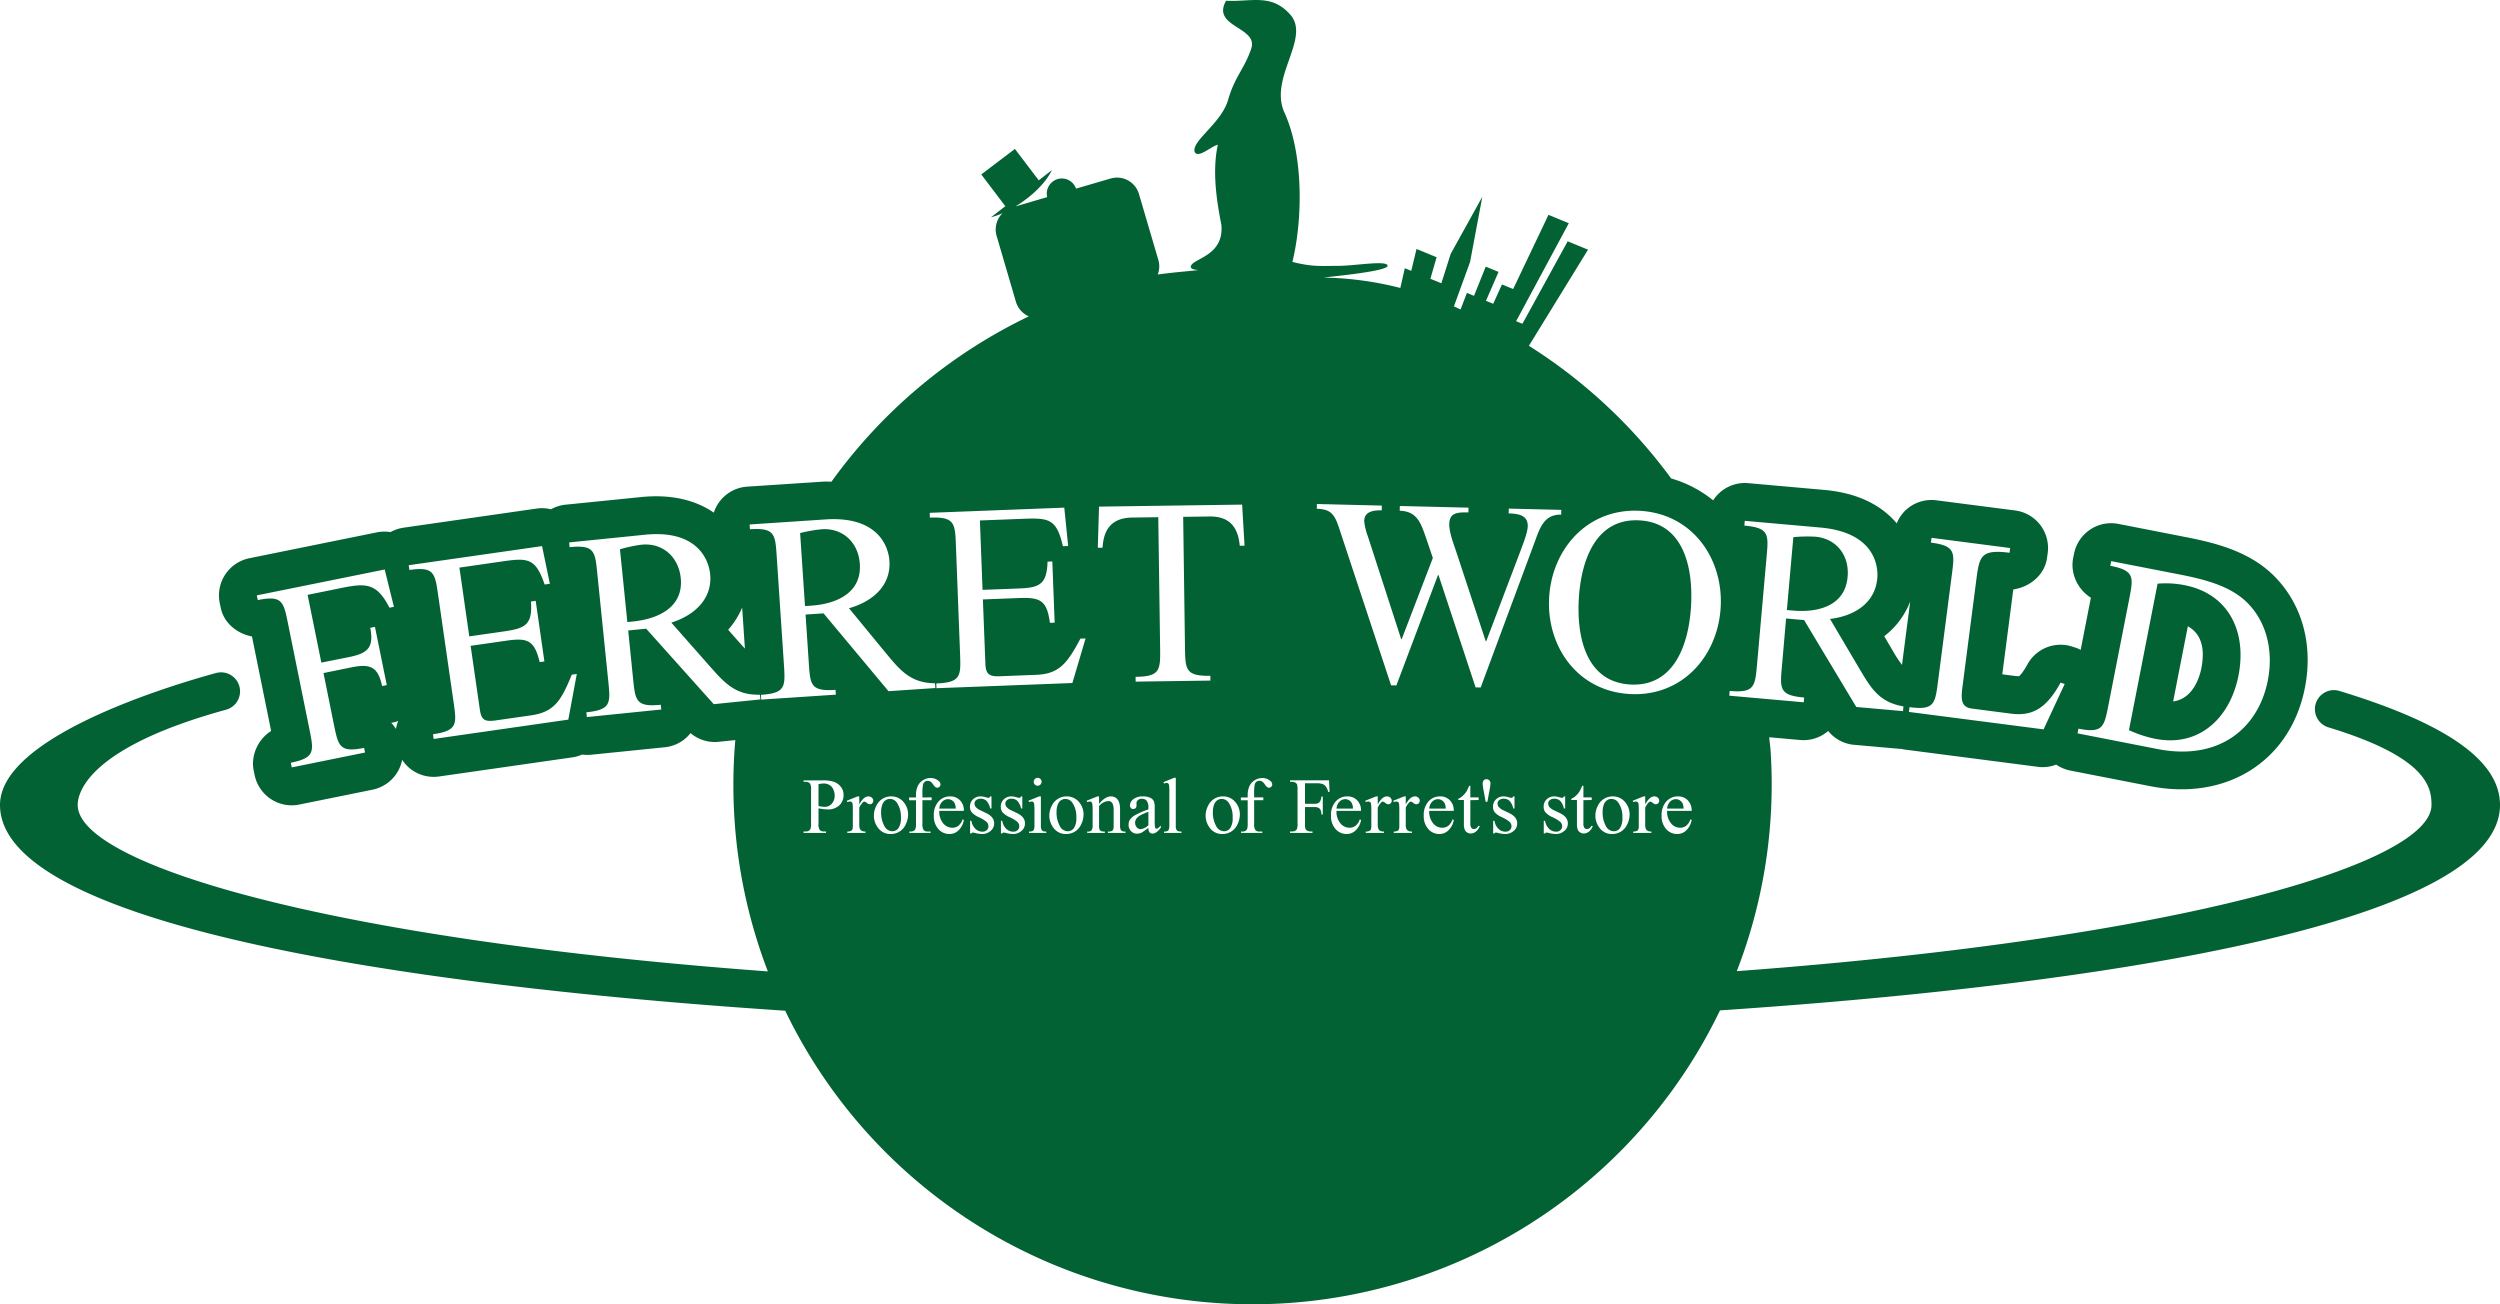 <svg id="レイヤー_1" data-name="レイヤー 1" xmlns="http://www.w3.org/2000/svg" viewBox="0 0 804.506 419.726"><defs><style>.cls-1{fill:#036234;}</style></defs><path class="cls-1" d="M479.3,269.969a2.332,2.332,0,0,0-1.284-.4,2.58,2.58,0,0,0-1.863.808,3.467,3.467,0,0,0-.957,2.237h5.3a4.675,4.675,0,0,0-.258-1.544A2.432,2.432,0,0,0,479.3,269.969Zm-121.222-.477a2.593,2.593,0,0,0-1.328.4,2.767,2.767,0,0,0-1.078,1.381,6.651,6.651,0,0,0-.41,2.527,8.808,8.808,0,0,0,.994,4.3,2.936,2.936,0,0,0,2.6,1.8,2.422,2.422,0,0,0,1.989-1,5.659,5.659,0,0,0,.782-3.427,7.843,7.843,0,0,0-1.3-4.79A2.708,2.708,0,0,0,358.076,269.492Zm-36.436.477a2.389,2.389,0,0,0-1.3-.4,2.585,2.585,0,0,0-1.857.808,3.483,3.483,0,0,0-.958,2.237h5.3a4.639,4.639,0,0,0-.264-1.544A2.49,2.49,0,0,0,321.64,269.969ZM291.959,193.86c-.453-6.792-5.382-11.6-12.267-11.144a47.241,47.241,0,0,0-6.948,1.223l1.567,23.492,1.89-.12C284.27,206.787,292.6,203.312,291.959,193.86Zm-9.809,71.132a3.718,3.718,0,0,0-1.862-.466,7.186,7.186,0,0,0-1.629.236V271.8c.438.082.825.152,1.171.188a6.518,6.518,0,0,0,.87.059,2.936,2.936,0,0,0,2.226-1,3.659,3.659,0,0,0,.935-2.606,4.644,4.644,0,0,0-.445-2.036A3.113,3.113,0,0,0,282.15,264.992Zm98.816,10.851a2.281,2.281,0,0,0,.114,2.8,1.626,1.626,0,0,0,1.237.59,4.556,4.556,0,0,0,2.5-1.247v-4.354a24.5,24.5,0,0,0-2.441,1.063A4.114,4.114,0,0,0,380.966,275.843Zm-79.348-6.351a2.581,2.581,0,0,0-1.322.4,2.719,2.719,0,0,0-1.074,1.381,6.522,6.522,0,0,0-.407,2.527,8.806,8.806,0,0,0,.984,4.3,2.956,2.956,0,0,0,2.6,1.8,2.428,2.428,0,0,0,1.99-1,5.665,5.665,0,0,0,.783-3.427,7.8,7.8,0,0,0-1.307-4.79A2.7,2.7,0,0,0,301.618,269.492Zm147.842.477a2.364,2.364,0,0,0-1.29-.4,2.577,2.577,0,0,0-1.861.808,3.481,3.481,0,0,0-.956,2.237h5.3a5.145,5.145,0,0,0-.267-1.544A2.442,2.442,0,0,0,449.46,269.969ZM234.327,198.4c-.7-6.779-5.8-11.415-12.668-10.712a46.7,46.7,0,0,0-6.892,1.471l2.378,23.422,1.861-.19C227.069,211.573,235.276,207.828,234.327,198.4ZM408.38,269.492a2.6,2.6,0,0,0-1.331.4,2.729,2.729,0,0,0-1.069,1.381,6.593,6.593,0,0,0-.41,2.527,8.817,8.817,0,0,0,.985,4.3,2.952,2.952,0,0,0,2.6,1.8,2.415,2.415,0,0,0,1.988-1,5.655,5.655,0,0,0,.786-3.427,7.884,7.884,0,0,0-1.3-4.79A2.7,2.7,0,0,0,408.38,269.492Zm125.42,0a2.545,2.545,0,0,0-1.325.4,2.7,2.7,0,0,0-1.08,1.381,6.746,6.746,0,0,0-.4,2.527,8.85,8.85,0,0,0,.981,4.3,2.957,2.957,0,0,0,2.6,1.8,2.4,2.4,0,0,0,1.99-1,5.657,5.657,0,0,0,.784-3.427,7.884,7.884,0,0,0-1.3-4.79A2.715,2.715,0,0,0,533.8,269.492Zm9.037-89.633c-13.966-.775-18.811,12.719-19.513,25.412s2.632,26.637,16.6,27.407c13.989.769,18.826-12.728,19.529-25.416C560.15,194.559,556.826,180.622,542.837,179.859Zm192.789,49.882c2.684-13.729-2.87-26.2-17.434-29.048a31.335,31.335,0,0,0-8.617-.463l-9.208,47.139a38.624,38.624,0,0,0,8.492,2.79C723.187,252.956,733.024,243.158,735.626,229.741Zm-16.3-15.791c3.6,1.976,4.8,5.468,4.8,9.1a24.074,24.074,0,0,1-.45,4.366c-.646,3.267-2.87,9.889-9.086,10.712C716.335,229.182,717.574,222.807,719.322,213.95Zm-163.47,56.019a2.349,2.349,0,0,0-1.294-.4,2.585,2.585,0,0,0-1.857.808,3.5,3.5,0,0,0-.955,2.237h5.3a5.036,5.036,0,0,0-.26-1.544A2.49,2.49,0,0,0,555.852,269.969Zm53.98-71.951c.61-6.8-3.527-12.3-10.413-12.908a48.8,48.8,0,0,0-7.057.146l-2.086,23.457,1.89.172C600.237,209.591,609.008,207.47,609.832,198.018Zm158.351,36.756a6.121,6.121,0,1,0-3.563,11.711c31.64,9.626,33.1,19.2,33.1,24.952,0,18.647-79.7,42.859-223.555,53.482a166.207,166.207,0,0,0,10.873-71c-.094-1.438-.317-2.838-.448-4.266l10.039.893a12.1,12.1,0,0,0,8.939-2.916,12.074,12.074,0,0,0,7.971,4.421l15.04,1.327a3.309,3.309,0,0,0,.488,0c.314.072.615.157.931.209l43.338,5.618a11.944,11.944,0,0,0,5.6-.754,12.313,12.313,0,0,0,4.526,1.915l25.823,5.042c24.68,4.818,45.117-8.222,49.707-31.737,2.711-13.849-.914-26.971-10.02-36.018-7.986-7.912-18.935-10.584-28.565-12.463L697,181a12.173,12.173,0,0,0-14.306,9.624l-.319,1.52a13.11,13.11,0,0,0-.186,2.14,12.638,12.638,0,0,0,5.922,10.457c-.351,1.765-1.849,9.5-3.282,16.788a14.1,14.1,0,0,0-1.365-.623l-1.345-.428a12.151,12.151,0,0,0-14.427,5.732c-1.649,2.968-2.534,3.667-2.691,3.792-.242,0-1.157-.057-1.157-.057s-2.342-.294-4.243-.556c.879-6.621,3.253-25.121,3.55-27.307,5.381-.783,10.166-4.734,10.864-10.232l.211-1.526a12.169,12.169,0,0,0-10.516-13.658L638.388,173.4a12.185,12.185,0,0,0-9.006,2.437,12.025,12.025,0,0,0-3.743,4.979c-5.245-6.22-13.12-9.862-23.423-10.767l-24.4-2.17a12.133,12.133,0,0,0-11.257,5.534,38.367,38.367,0,0,0-13.509-7.047,167.919,167.919,0,0,0-45.78-42.687l19.021-30.93-6.542-2.7-14.563,26.543-2.033-.829,16.957-31.533-6.545-2.69L502.2,105.418l-3.6-1.486-2.811,6.217-2.334-.948L497.5,99.9,493.383,98.2,489.6,107.6l-2.285-.934-2.04,5.328c-.717-.319-1.417-.688-2.134-1l5.2-14.3,3.934-20.962L482.089,94.123l-2.989,9.432-3.532-1.447,2-6.927-6.459-2.66-1.7,7.041-2.076-.846-1.436,6.351a106.409,106.409,0,0,0-24.622-3.337c-.025-.122,20.512-1.9,20.512-3.791s-10.531.016-15.922.016c-5.412,0-8.193.387-14.7-1.273,3.4-13.977,3.562-34.92-2.719-48.4-4.67-11.167,8.665-23.64,2.018-31.185-6.076-6.883-12.55-4.034-20.642-4.453-4.864,8.507,10.441,8.366,8.092,15.387-2.157,6.482-5.253,8.911-7.434,16.475C408.331,52.065,398.7,57.709,399.7,61.238c1,2.411,5.669-2.028,7.468-2.239-1.843,8.4-.428,17.9,1.131,25.7.964,10.084-9.1,10.791-9.806,13.348,0,0-.613,1.051,2.42,1.257-2.092.3-7.093.611-13.079,1.434a7.336,7.336,0,0,0,.2-4.637l-6.244-21.253a7.36,7.36,0,0,0-9.15-4.993L361.527,73.1a4.833,4.833,0,0,0-5.922-3.074,4.908,4.908,0,0,0-3.357,5.8l-10.2,3.006a39.8,39.8,0,0,0,3.513-2.411c6.386-4.829,8.177-9.258,8.177-9.258l-4.2,3.267-7.676-10.1-10.828,8.21,7.746,10.211-4.614,3.577a22.714,22.714,0,0,0,3.709-1.317,7.343,7.343,0,0,0-1.9,7.287l6.223,21.249a7.393,7.393,0,0,0,4.149,4.658,167.458,167.458,0,0,0-63.512,53.2c-.913.006-1.768-.08-2.716-.01l-24.44,1.612a12.136,12.136,0,0,0-10.706,8.361c-5.627-3.863-13.323-6.026-23.42-5.013l-24.368,2.461a12.057,12.057,0,0,0-4.606,1.471,12.129,12.129,0,0,0-4.613-.231l-42.915,6.165a12.524,12.524,0,0,0-4.118,1.408,12.325,12.325,0,0,0-4.311.07L95.5,192.044a12.206,12.206,0,0,0-9.773,11.947,12.6,12.6,0,0,0,.237,2.415l.315,1.516c.985,4.944,5.239,8.385,10.069,9.3,1.17,5.762,4.958,24.429,6.164,30.4a12.7,12.7,0,0,0-5.841,10.428,11.474,11.474,0,0,0,.216,2.208l.309,1.512a12.185,12.185,0,0,0,14.378,9.537l23.578-4.784a12.2,12.2,0,0,0,9.536-9.627,11.977,11.977,0,0,0,2.81,3.051,12.206,12.206,0,0,0,9.054,2.33l43.33-6.218a13.348,13.348,0,0,0,2.71-.837,12.93,12.93,0,0,0,2.767.067l23.937-2.429a12.085,12.085,0,0,0,8.184-4.54,12.082,12.082,0,0,0,8.694,2.83l5.713-.582a169.229,169.229,0,0,0-.251,25.6A166.927,166.927,0,0,0,262.36,325c-143.685-10.581-222.091-34.86-222.091-53.559,0-4.9,4.974-18.915,47.737-30.653a6.121,6.121,0,1,0-3.224-11.81c-16.313,4.473-69.518,20.77-69.518,42.463,0,37.366,123.3,57.682,252.68,66.213a166.925,166.925,0,0,0,300.816-.112c128.77-8.6,251.009-28.9,251.009-66.1C819.769,257.325,802.875,245.343,768.183,234.774Zm-84.076,12.113c7.877,1.545,8.277-.55,9.654-7.59l6.693-34.148c1.368-7.045,1.771-9.141-6.092-10.676l.275-1.5,21.442,4.182c7.632,1.482,16.625,3.5,22.305,9.144,6.619,6.587,8.421,16.069,6.674,25.031-2.954,15.156-15.354,26.032-35.451,22.12L683.828,248.4ZM118.675,225.633l9.028-1.81c6.014-1.227,7.91-3.1,6.709-9.384l1.518-.306,3.8,18.734-1.5.3c-1.359-6.257-3.816-7.232-9.863-6.011l-9,1.836,3.344,16.551c1.443,7.032,1.853,9.113,9.715,7.524l.31,1.5-23.58,4.786-.316-1.5c7.848-1.591,7.437-3.688,6.009-10.709l-6.913-34.118c-1.424-7.02-1.847-9.116-9.709-7.518l-.324-1.513,41.155-8.33,2.967,12.016-1.437.28c-4-7.806-7.358-7.984-15.133-6.41l-11.2,2.27Zm24.009,21.334a14.8,14.8,0,0,0-1.516-1.959l.971-.188c.439-.106.847-.263,1.273-.4A11.881,11.881,0,0,0,142.684,246.967Zm226.247-71.533,46.053-.647L415.76,188l-1.537.025c-.5-5.293-2.691-9.522-9.766-9.418l-8.444.116.58,41.964c.112,7.182.144,9.316,8.157,9.191l.023,1.537-24.05.333-.023-1.539c8.027-.1,7.98-2.234,7.892-9.4L388,178.838l-8.435.115c-7.075.11-9.17,4.391-9.5,9.695l-1.53.025ZM254.09,207.922c.322,4.735.633,9.54.89,13.19-.568-.63-1.229-1.327-2.047-2.254,0,0-1.452-1.659-3.341-3.79A26.212,26.212,0,0,0,254.09,207.922Zm-55.944,36.056L154.808,250.2l-.193-1.522c7.917-1.135,7.63-3.247,6.61-10.341l-4.966-34.457c-1.013-7.081-1.315-9.216-9.249-8.061l-.229-1.53,42.916-6.149,2.514,12.12-1.681.239c-2.841-8.3-5.21-8.644-13.158-7.5l-14.266,2.056,3.171,22.133,11.244-1.611c6.655-.978,9.185-2.025,8.6-9.605l1.53-.229,2.8,19.51-1.517.213c-1.744-7.331-4.152-7.846-10.985-6.855l-11.234,1.615,2.953,20.438c.484,3.457,1.6,4.069,5.154,3.561l11.474-1.644c7.439-1.081,9.646-4.923,12.967-13.064l1.616-.231Zm46.8-4.977L223.2,214.712l-5.778.581,1.559,15.451c.726,7.14.942,9.252,8.933,8.448l.145,1.53-23.945,2.436-.149-1.538c7.974-.823,7.766-2.936,7.042-10.061l-3.53-34.638c-.7-7.13-.92-9.242-8.911-8.441l-.136-1.528,24.36-2.473c16.55-1.676,20.486,7.7,21,12.631.819,8.138-5.261,13.383-12.489,15.653l12.5,14.181c4.745,5.347,8.222,9.209,16.013,9.018l.15,1.517Zm15.291-1.468L260.14,236c7.991-.529,7.855-2.653,7.387-9.808l-2.315-34.736c-.465-7.153-.616-9.284-8.615-8.742l-.108-1.537,24.432-1.624c16.6-1.1,20.243,8.405,20.559,13.337.547,8.18-5.705,13.2-13.013,15.241l12,14.584c4.552,5.512,7.9,9.484,15.682,9.558l.12,1.54-15.082,1.01-20.9-25.041-5.792.376,1.037,15.5c.466,7.157.6,9.276,8.61,8.745l.1,1.537Zm25.122,34.037a5.373,5.373,0,0,1-3.859,1.3,11.151,11.151,0,0,1-1.315-.089c-.473-.059-.984-.147-1.522-.266v4.936a3.467,3.467,0,0,0,.345,1.977,1.786,1.786,0,0,0,1.429.547h.648v.467H273.85v-.467h.633a1.7,1.7,0,0,0,1.538-.7,4.151,4.151,0,0,0,.244-1.827V266.524a3.621,3.621,0,0,0-.329-1.984,1.86,1.86,0,0,0-1.453-.547h-.633v-.467h6.188a11.081,11.081,0,0,1,3.578.467,4.9,4.9,0,0,1,2.207,1.578,4.083,4.083,0,0,1,.9,2.633A4.425,4.425,0,0,1,285.355,271.57Zm10.607-.687a1.053,1.053,0,0,1-.776.332,1.636,1.636,0,0,1-.969-.427,1.594,1.594,0,0,0-.806-.432.739.739,0,0,0-.481.249,6.131,6.131,0,0,0-1.157,1.687v5.478a3.344,3.344,0,0,0,.238,1.431,1.3,1.3,0,0,0,.581.566,2.418,2.418,0,0,0,1.179.233v.439H287.92V280a2.426,2.426,0,0,0,1.294-.279,1.09,1.09,0,0,0,.43-.639,6.486,6.486,0,0,0,.059-1.224v-4.412a17.686,17.686,0,0,0-.08-2.379.916.916,0,0,0-.293-.56.885.885,0,0,0-.547-.171,2.547,2.547,0,0,0-.884.183l-.123-.442,3.472-1.393h.525v2.56c.955-1.71,1.925-2.56,2.932-2.56a1.6,1.6,0,0,1,1.128.415,1.3,1.3,0,0,1,.454.964A1.167,1.167,0,0,1,295.962,270.883Zm10.8,6.74a5.222,5.222,0,0,1-4.9,3.16,4.829,4.829,0,0,1-4.1-2.05,6.4,6.4,0,0,1-1.284-3.894,6.926,6.926,0,0,1,.775-3.119,5.377,5.377,0,0,1,2.049-2.3,5.3,5.3,0,0,1,2.694-.741,5.063,5.063,0,0,1,4.16,1.972,6.053,6.053,0,0,1,1.33,3.864A7.279,7.279,0,0,1,306.763,277.623Zm8.3-8.61v.9H312.1v7.5a3.668,3.668,0,0,0,.349,2.032,1.529,1.529,0,0,0,1.238.55h1.032v.439H307.9V280h.51a1.668,1.668,0,0,0,.9-.255,1.269,1.269,0,0,0,.566-.671,5.881,5.881,0,0,0,.156-1.656v-7.5h-2.21v-.9h2.21v-.748a6.766,6.766,0,0,1,.55-2.873,4.381,4.381,0,0,1,1.676-1.9,4.564,4.564,0,0,1,2.535-.726,3.852,3.852,0,0,1,2.413.847,1.581,1.581,0,0,1,.721,1.253,1.147,1.147,0,0,1-1.021,1.037,1.188,1.188,0,0,1-.6-.206,3.25,3.25,0,0,1-.774-.883,3.2,3.2,0,0,0-.853-.911,1.653,1.653,0,0,0-.858-.233,1.545,1.545,0,0,0-.973.307,1.734,1.734,0,0,0-.574.938,17.9,17.9,0,0,0-.17,3.284v.818Zm3.706,8.311a3.79,3.79,0,0,0,2.932,1.445,3.188,3.188,0,0,0,1.949-.612,4.464,4.464,0,0,0,1.386-2.108l.4.248a5.937,5.937,0,0,1-1.524,3.1,4.075,4.075,0,0,1-3.158,1.386,4.618,4.618,0,0,1-3.522-1.594,6.148,6.148,0,0,1-1.465-4.305,6.484,6.484,0,0,1,1.5-4.56,4.9,4.9,0,0,1,3.773-1.64,4.214,4.214,0,0,1,3.153,1.268,4.611,4.611,0,0,1,1.24,3.38h-7.908A5.914,5.914,0,0,0,318.764,277.324ZM334,279.831a4.033,4.033,0,0,1-2.628.952,9.564,9.564,0,0,1-2.388-.344,2.654,2.654,0,0,0-.671-.115.488.488,0,0,0-.449.278h-.425v-4.065h.425a4.625,4.625,0,0,0,1.331,2.623,3.233,3.233,0,0,0,2.206.882,1.942,1.942,0,0,0,1.4-.5,1.6,1.6,0,0,0,.542-1.214,1.924,1.924,0,0,0-.6-1.441,10.344,10.344,0,0,0-2.413-1.475,7.027,7.027,0,0,1-2.371-1.617,2.845,2.845,0,0,1-.556-1.8,3.181,3.181,0,0,1,.964-2.358,3.383,3.383,0,0,1,2.493-.952,6.023,6.023,0,0,1,1.632.281,4.071,4.071,0,0,0,.849.186.522.522,0,0,0,.308-.087,1.191,1.191,0,0,0,.258-.38h.418v3.883H333.9a5.008,5.008,0,0,0-1.213-2.48,2.736,2.736,0,0,0-1.884-.662,2.118,2.118,0,0,0-1.409.464,1.357,1.357,0,0,0-.534,1.018,1.837,1.837,0,0,0,.405,1.2,4.418,4.418,0,0,0,1.573,1.086l1.814.879q2.53,1.238,2.528,3.255A3.048,3.048,0,0,1,334,279.831Zm9.932,0a4.07,4.07,0,0,1-2.638.952,9.523,9.523,0,0,1-2.384-.344,2.842,2.842,0,0,0-.678-.115.507.507,0,0,0-.453.278h-.407v-4.065h.407a4.662,4.662,0,0,0,1.339,2.623,3.233,3.233,0,0,0,2.206.882,1.953,1.953,0,0,0,1.4-.5,1.6,1.6,0,0,0,.549-1.214,1.925,1.925,0,0,0-.613-1.441,10.4,10.4,0,0,0-2.414-1.475,7,7,0,0,1-2.37-1.617,2.856,2.856,0,0,1-.554-1.8,3.162,3.162,0,0,1,.964-2.358,3.393,3.393,0,0,1,2.49-.952,6.1,6.1,0,0,1,1.635.281,3.968,3.968,0,0,0,.838.186.493.493,0,0,0,.31-.087,1.007,1.007,0,0,0,.264-.38h.419v3.883h-.419a4.958,4.958,0,0,0-1.213-2.48,2.744,2.744,0,0,0-1.883-.662,2.108,2.108,0,0,0-1.407.464,1.349,1.349,0,0,0-.533,1.018,1.813,1.813,0,0,0,.4,1.2,4.3,4.3,0,0,0,1.569,1.086l1.816.879q2.534,1.238,2.53,3.255A3.074,3.074,0,0,1,343.928,279.831Zm8.036.608h-5.558V280a2.5,2.5,0,0,0,1.122-.169,1.044,1.044,0,0,0,.454-.535,3.967,3.967,0,0,0,.17-1.438v-4.412a15.59,15.59,0,0,0-.114-2.4,1,1,0,0,0-.27-.558.806.806,0,0,0-.521-.152,2.5,2.5,0,0,0-.847.183l-.179-.442,3.449-1.393h.545v9.174a4.3,4.3,0,0,0,.161,1.433,1.106,1.106,0,0,0,.466.533,2.474,2.474,0,0,0,1.122.176Zm-4.049-16.464a1.242,1.242,0,0,1,.375-.894,1.279,1.279,0,0,1,1.791,0,1.276,1.276,0,0,1,0,1.789,1.193,1.193,0,0,1-.9.376,1.223,1.223,0,0,1-.9-.376A1.239,1.239,0,0,1,347.915,263.975Zm15.3,13.648a5.364,5.364,0,0,1-2.018,2.365,5.3,5.3,0,0,1-2.874.8,4.826,4.826,0,0,1-4.1-2.05,6.357,6.357,0,0,1-1.29-3.894,6.894,6.894,0,0,1,.78-3.119,5.208,5.208,0,0,1,4.744-3.036,5.072,5.072,0,0,1,4.16,1.972,6.03,6.03,0,0,1,1.336,3.864A7.3,7.3,0,0,1,363.214,277.623ZM360.358,232.2l-43.73,1.672-.07-1.531c8.019-.312,7.924-2.441,7.655-9.607l-1.33-34.775c-.279-7.167-.361-9.3-8.388-8.992l-.035-1.537,43.293-1.666L359,188.112l-1.7.056c-1.957-8.545-4.283-9.138-12.308-8.832l-14.393.55.852,22.333,11.34-.427c6.742-.261,9.355-1.039,9.573-8.645l1.534-.073.756,19.7-1.534.054c-.965-7.475-3.305-8.238-10.214-7.966l-11.348.438.8,20.61c.13,3.505,1.185,4.239,4.77,4.108l11.605-.457c7.5-.282,10.076-3.9,14.216-11.65l1.649-.051Zm17.092,48.238H371.8V280h.234a1.931,1.931,0,0,0,1.118-.244,1.284,1.284,0,0,0,.43-.723,6.954,6.954,0,0,0,.058-1.175v-4.687a4.818,4.818,0,0,0-.4-2.269,1.45,1.45,0,0,0-1.357-.706,4.1,4.1,0,0,0-2.941,1.623v6.039a4.306,4.306,0,0,0,.143,1.438,1.108,1.108,0,0,0,.484.532A2.86,2.86,0,0,0,370.8,280v.439h-5.669V280h.251a1.341,1.341,0,0,0,1.184-.447,3.144,3.144,0,0,0,.31-1.695v-4.249a17.461,17.461,0,0,0-.1-2.5,1.061,1.061,0,0,0-.282-.61.8.8,0,0,0-.518-.16,2.388,2.388,0,0,0-.84.183l-.194-.442,3.463-1.393h.53v2.4c1.339-1.6,2.608-2.4,3.818-2.4a2.708,2.708,0,0,1,1.6.467,3.173,3.173,0,0,1,1.073,1.54,7.2,7.2,0,0,1,.272,2.3v4.87a4.3,4.3,0,0,0,.176,1.476,1.031,1.031,0,0,0,.445.49,2.489,2.489,0,0,0,1.125.176Zm11.365-1.67c-.938,1.254-1.811,1.883-2.661,1.883a1.236,1.236,0,0,1-.972-.426,2.262,2.262,0,0,1-.363-1.434,20.229,20.229,0,0,1-2.212,1.573,3.428,3.428,0,0,1-1.442.307,2.569,2.569,0,0,1-1.945-.81,2.974,2.974,0,0,1-.768-2.132,2.7,2.7,0,0,1,.373-1.449,4.943,4.943,0,0,1,1.775-1.592,27.158,27.158,0,0,1,4.219-1.822v-.449a3.682,3.682,0,0,0-.548-2.331,1.944,1.944,0,0,0-1.576-.635,1.757,1.757,0,0,0-1.239.419,1.279,1.279,0,0,0-.475.972l.02.712a1.257,1.257,0,0,1-.284.887,1.052,1.052,0,0,1-.773.307.965.965,0,0,1-.762-.323,1.289,1.289,0,0,1-.293-.884,2.549,2.549,0,0,1,1.1-1.964,4.757,4.757,0,0,1,3.07-.894,5.41,5.41,0,0,1,2.5.512,2.356,2.356,0,0,1,1.075,1.2,6.758,6.758,0,0,1,.22,2.188v3.871a15.351,15.351,0,0,0,.071,1.993.782.782,0,0,0,.2.492.5.5,0,0,0,.329.126.65.65,0,0,0,.345-.091,7.528,7.528,0,0,0,1.017-.912Zm6.651,1.67h-5.6V280a2.361,2.361,0,0,0,1.075-.169,1.054,1.054,0,0,0,.457-.535,4.228,4.228,0,0,0,.164-1.438V267.48a17.115,17.115,0,0,0-.088-2.366,1.017,1.017,0,0,0-.281-.6.762.762,0,0,0-.5-.162,2.337,2.337,0,0,0-.818.192l-.219-.436,3.41-1.4h.566v15.143a4.17,4.17,0,0,0,.151,1.425,1.182,1.182,0,0,0,.473.536,2.763,2.763,0,0,0,1.207.181Zm18.053-2.816a5.375,5.375,0,0,1-2.027,2.365,5.276,5.276,0,0,1-2.869.8,4.827,4.827,0,0,1-4.1-2.05,6.417,6.417,0,0,1-1.286-3.894,6.8,6.8,0,0,1,.785-3.119,5.178,5.178,0,0,1,4.735-3.036,5.058,5.058,0,0,1,4.161,1.972,6.018,6.018,0,0,1,1.336,3.864A7.217,7.217,0,0,1,413.519,277.623Zm10.833-12.06a.942.942,0,0,1-.69.336,1.18,1.18,0,0,1-.607-.206,3.263,3.263,0,0,1-.78-.883,3.153,3.153,0,0,0-.847-.911,1.653,1.653,0,0,0-.86-.233,1.533,1.533,0,0,0-.97.307,1.748,1.748,0,0,0-.577.938,17.8,17.8,0,0,0-.17,3.284v.818h2.954v.9h-2.954v7.5a3.654,3.654,0,0,0,.351,2.032,1.526,1.526,0,0,0,1.237.55h1.031v.439h-6.826V280h.512a1.669,1.669,0,0,0,.9-.255,1.29,1.29,0,0,0,.57-.671,6,6,0,0,0,.149-1.656v-7.5h-2.2v-.9h2.2v-.748a6.749,6.749,0,0,1,.554-2.873,4.387,4.387,0,0,1,1.676-1.9,4.576,4.576,0,0,1,2.543-.726,3.861,3.861,0,0,1,2.406.847,1.575,1.575,0,0,1,.72,1.253A.939.939,0,0,1,424.352,265.563Zm212.275-78.548.211-1.539,25.293,3.283-.192,1.522c-9.4-1.209-9.712,1.237-10.71,8.857L646.9,232.563c-.562,4.228-.942,7.36,2.868,7.855l12.521,1.624c6.744.872,11.359-1.366,16.073-9.962l1.326.422-6.8,14.611L629.551,241.5l.208-1.536c7.968,1.049,8.229-1.083,9.153-8.185l4.471-34.508C644.31,190.158,644.575,188.033,636.627,187.015Zm-6.657,18.954c-.895,6.9-2.007,15.51-2.64,20.384a38.938,38.938,0,0,1-3.068-4.718s-1.6-2.7-2.647-4.5A25.724,25.724,0,0,0,629.97,205.969ZM442.685,267.242a5.076,5.076,0,0,0-.753-1.732,2.422,2.422,0,0,0-1.057-.806,5.7,5.7,0,0,0-1.945-.247h-3.715v6.617h3.059a2.231,2.231,0,0,0,1.55-.454,3.124,3.124,0,0,0,.658-1.866h.457v5.738h-.457a3.321,3.321,0,0,0-.261-1.446,1.569,1.569,0,0,0-.668-.687,2.705,2.705,0,0,0-1.279-.238h-3.059v5.327a6.049,6.049,0,0,0,.148,1.69,1.143,1.143,0,0,0,.524.54,2.272,2.272,0,0,0,1.129.294h.613v.467H430.4v-.467h.593a1.805,1.805,0,0,0,1.524-.61,3.773,3.773,0,0,0,.3-1.914V266.524a5.688,5.688,0,0,0-.16-1.7,1.13,1.13,0,0,0-.508-.537,2.36,2.36,0,0,0-1.152-.3H430.4v-.467h12.546l.18,3.716Zm3.9,10.082a3.773,3.773,0,0,0,2.924,1.445,3.2,3.2,0,0,0,1.955-.612,4.415,4.415,0,0,0,1.387-2.108l.4.248a5.914,5.914,0,0,1-1.524,3.1,4.076,4.076,0,0,1-3.152,1.386,4.643,4.643,0,0,1-3.53-1.594,6.144,6.144,0,0,1-1.458-4.305,6.465,6.465,0,0,1,1.5-4.56,4.889,4.889,0,0,1,3.769-1.64,4.221,4.221,0,0,1,3.158,1.268,4.645,4.645,0,0,1,1.235,3.38h-7.9A5.857,5.857,0,0,0,446.588,277.324Zm16.219-6.441a1.018,1.018,0,0,1-.771.332,1.639,1.639,0,0,1-.968-.427,1.615,1.615,0,0,0-.805-.432.716.716,0,0,0-.48.249,5.921,5.921,0,0,0-1.156,1.687v5.478a3.232,3.232,0,0,0,.242,1.431,1.248,1.248,0,0,0,.569.566,2.5,2.5,0,0,0,1.192.233v.439h-5.858V280a2.37,2.37,0,0,0,1.288-.279,1.033,1.033,0,0,0,.435-.639,6.414,6.414,0,0,0,.068-1.224v-4.412a17.844,17.844,0,0,0-.087-2.379.893.893,0,0,0-.3-.56.85.85,0,0,0-.539-.171,2.447,2.447,0,0,0-.876.183l-.132-.442,3.473-1.393h.527v2.56c.955-1.71,1.931-2.56,2.929-2.56a1.591,1.591,0,0,1,1.128.415,1.274,1.274,0,0,1,.446.964A1.108,1.108,0,0,1,462.807,270.883Zm9.009,0a1.034,1.034,0,0,1-.767.332,1.645,1.645,0,0,1-.979-.427,1.594,1.594,0,0,0-.8-.432.756.756,0,0,0-.483.249,6.051,6.051,0,0,0-1.146,1.687v5.478a3.258,3.258,0,0,0,.236,1.431,1.281,1.281,0,0,0,.574.566,2.459,2.459,0,0,0,1.187.233v.439h-5.857V280a2.4,2.4,0,0,0,1.292-.279,1.105,1.105,0,0,0,.439-.639,7.143,7.143,0,0,0,.058-1.224v-4.412a19.985,19.985,0,0,0-.078-2.379.976.976,0,0,0-.3-.56.861.861,0,0,0-.543-.171,2.466,2.466,0,0,0-.879.183l-.126-.442,3.473-1.393h.527v2.56c.948-1.71,1.926-2.56,2.922-2.56a1.612,1.612,0,0,1,1.136.415,1.288,1.288,0,0,1,.446.964A1.129,1.129,0,0,1,471.816,270.883Zm4.616,6.441a3.78,3.78,0,0,0,2.93,1.445,3.2,3.2,0,0,0,1.949-.612,4.435,4.435,0,0,0,1.386-2.108l.4.248a5.873,5.873,0,0,1-1.53,3.1,4.061,4.061,0,0,1-3.149,1.386,4.6,4.6,0,0,1-3.519-1.594,6.124,6.124,0,0,1-1.464-4.305,6.447,6.447,0,0,1,1.5-4.56,4.883,4.883,0,0,1,3.771-1.64,4.21,4.21,0,0,1,3.151,1.268,4.625,4.625,0,0,1,1.237,3.38h-7.9A5.9,5.9,0,0,0,476.432,277.324Zm13.774,2.689a2.662,2.662,0,0,1-1.652.611,2.216,2.216,0,0,1-1.119-.316,1.923,1.923,0,0,1-.815-.914,4.948,4.948,0,0,1-.267-1.838v-7.709h-1.81v-.395a4.687,4.687,0,0,0,1.4-.917A7.182,7.182,0,0,0,487.232,267a16.229,16.229,0,0,0,.8-1.728h.39v3.742h2.668v.834l-2.668.045V277.3a2.5,2.5,0,0,0,.319,1.5,1.021,1.021,0,0,0,.818.393,1.482,1.482,0,0,0,.8-.256,1.674,1.674,0,0,0,.6-.747h.492A3.914,3.914,0,0,1,490.206,280.013Zm4.377-13.26-.668,3.673h-.56l-.67-3.686a13.925,13.925,0,0,1-.279-2.062,1.718,1.718,0,0,1,.324-1.162,1.125,1.125,0,0,1,.883-.359,1.254,1.254,0,0,1,.927.366,1.3,1.3,0,0,1,.365.963A16.775,16.775,0,0,1,494.583,266.753Zm7.739,13.078a4.025,4.025,0,0,1-2.633.952,9.52,9.52,0,0,1-2.381-.344,2.813,2.813,0,0,0-.676-.115.494.494,0,0,0-.447.278h-.416v-4.065h.416a4.631,4.631,0,0,0,1.33,2.623,3.225,3.225,0,0,0,2.208.882,1.955,1.955,0,0,0,1.4-.5,1.591,1.591,0,0,0,.546-1.214,1.9,1.9,0,0,0-.612-1.441,10.334,10.334,0,0,0-2.414-1.475,6.939,6.939,0,0,1-2.366-1.617,2.842,2.842,0,0,1-.562-1.8,3.19,3.19,0,0,1,.966-2.358,3.393,3.393,0,0,1,2.492-.952,6.067,6.067,0,0,1,1.634.281,4.031,4.031,0,0,0,.846.186.478.478,0,0,0,.307-.087,1.237,1.237,0,0,0,.261-.38h.417v3.883h-.417a4.967,4.967,0,0,0-1.213-2.48,2.731,2.731,0,0,0-1.884-.662,2.106,2.106,0,0,0-1.41.464,1.336,1.336,0,0,0-.538,1.018,1.856,1.856,0,0,0,.4,1.2,4.617,4.617,0,0,0,1.576,1.086l1.816.879q2.536,1.238,2.532,3.255A3.042,3.042,0,0,1,502.322,279.831Zm6.74-92.812-17.309,46.618-1.64-.037-11.93-36.142h-.169L464.62,232.971l-1.7-.025-16.24-49.13c-1.745-5.415-2.553-7.563-7.669-7.685l.033-1.539,20.9.508-.043,1.536c-3.073-.079-5.557.543-5.636,3.441a19.63,19.63,0,0,0,1.173,4.892l10.729,33.111.166.01,10.026-26.132L474.2,185.6c-1.674-4.822-2.874-8.691-8.5-8.838l.035-1.528,22.1.533-.035,1.538c-3.586-.088-6.073.1-6.16,3.685-.063,2.478,1.227,6.008,2.036,8.328l9.7,29.428h.163l11.128-29.357c.722-1.938,2.183-5.657,2.226-7.614.065-3.241-2.3-4.07-6.147-4.158l.058-1.545,16.877.408-.03,1.538C512.033,177.877,510.715,182.54,509.062,187.019Zm9.556,92.812a4,4,0,0,1-2.62.952,9.59,9.59,0,0,1-2.4-.344,2.714,2.714,0,0,0-.668-.115.5.5,0,0,0-.454.278h-.416v-4.065h.416a4.6,4.6,0,0,0,1.34,2.623,3.191,3.191,0,0,0,2.2.882,1.931,1.931,0,0,0,1.4-.5,1.577,1.577,0,0,0,.549-1.214,1.9,1.9,0,0,0-.611-1.441,10.255,10.255,0,0,0-2.413-1.475,6.87,6.87,0,0,1-2.365-1.617,2.791,2.791,0,0,1-.554-1.8,3.174,3.174,0,0,1,.956-2.358,3.406,3.406,0,0,1,2.494-.952,6.142,6.142,0,0,1,1.639.281,3.806,3.806,0,0,0,.84.186.5.5,0,0,0,.309-.087,1.167,1.167,0,0,0,.263-.38h.419v3.883h-.419a5.017,5.017,0,0,0-1.213-2.48,2.747,2.747,0,0,0-1.883-.662,2.113,2.113,0,0,0-1.416.464,1.343,1.343,0,0,0-.531,1.018,1.846,1.846,0,0,0,.4,1.2,4.428,4.428,0,0,0,1.573,1.086l1.819.879q2.524,1.238,2.529,3.255A3.049,3.049,0,0,1,518.618,279.831Zm7.965.182a2.67,2.67,0,0,1-1.647.611,2.225,2.225,0,0,1-1.127-.316,1.912,1.912,0,0,1-.812-.914,4.862,4.862,0,0,1-.268-1.838v-7.709h-1.81v-.395a4.762,4.762,0,0,0,1.41-.917A7.156,7.156,0,0,0,523.608,267a13.321,13.321,0,0,0,.8-1.728h.4v3.742h2.664v.834l-2.664.045V277.3a2.493,2.493,0,0,0,.316,1.5,1.02,1.02,0,0,0,.817.393,1.472,1.472,0,0,0,.8-.256,1.6,1.6,0,0,0,.6-.747h.489A3.859,3.859,0,0,1,526.583,280.013Zm12.36-2.39a5.352,5.352,0,0,1-2.028,2.365,5.285,5.285,0,0,1-2.866.8,4.821,4.821,0,0,1-4.1-2.05,6.384,6.384,0,0,1-1.279-3.894,6.887,6.887,0,0,1,.775-3.119,5.189,5.189,0,0,1,4.736-3.036,5.056,5.056,0,0,1,4.164,1.972,6.052,6.052,0,0,1,1.336,3.864A7.326,7.326,0,0,1,538.943,277.623Zm9.938-6.74a1.04,1.04,0,0,1-.77.332,1.638,1.638,0,0,1-.974-.427,1.636,1.636,0,0,0-.808-.432.726.726,0,0,0-.481.249,5.862,5.862,0,0,0-1.151,1.687v5.478a3.325,3.325,0,0,0,.24,1.431,1.219,1.219,0,0,0,.576.566,2.37,2.37,0,0,0,1.172.233v.439h-5.851V280a2.35,2.35,0,0,0,1.287-.279,1.025,1.025,0,0,0,.441-.639,6.238,6.238,0,0,0,.068-1.224v-4.412a19.316,19.316,0,0,0-.08-2.379.981.981,0,0,0-.31-.56.848.848,0,0,0-.541-.171,2.472,2.472,0,0,0-.876.183l-.128-.442,3.472-1.393h.53v2.56c.95-1.71,1.918-2.56,2.924-2.56a1.613,1.613,0,0,1,1.129.415,1.283,1.283,0,0,1,.454.964A1.17,1.17,0,0,1,548.881,270.883Zm4.1,6.441a3.774,3.774,0,0,0,2.926,1.445,3.19,3.19,0,0,0,1.949-.612,4.425,4.425,0,0,0,1.391-2.108l.4.248a5.891,5.891,0,0,1-1.532,3.1,4.069,4.069,0,0,1-3.153,1.386,4.62,4.62,0,0,1-3.523-1.594,6.136,6.136,0,0,1-1.46-4.305,6.481,6.481,0,0,1,1.5-4.56,4.923,4.923,0,0,1,3.775-1.64,4.2,4.2,0,0,1,3.154,1.268,4.629,4.629,0,0,1,1.244,3.38h-7.906A5.863,5.863,0,0,0,552.983,277.324Zm-13.219-41.582c-16.8-.917-26.849-15.236-25.981-31s12.454-28.877,29.227-27.954,26.851,15.236,25.975,31S556.571,236.67,539.764,235.742Zm32.125-1c7.977.71,8.159-1.421,8.8-8.551l3.076-34.691c.648-7.131.821-9.256-7.167-9.957l.138-1.539,24.389,2.167c16.578,1.487,18.689,11.427,18.253,16.351-.732,8.17-7.685,12.175-15.214,13.048l9.607,16.264c3.651,6.148,6.341,10.6,14.028,11.878l-.138,1.528-15.037-1.333-16.794-27.967-5.8-.508L588.687,226.9c-.642,7.136-.837,9.266,7.147,9.968l-.123,1.534-23.966-2.131Z" transform="translate(-15.264 -12.401)"/></svg>